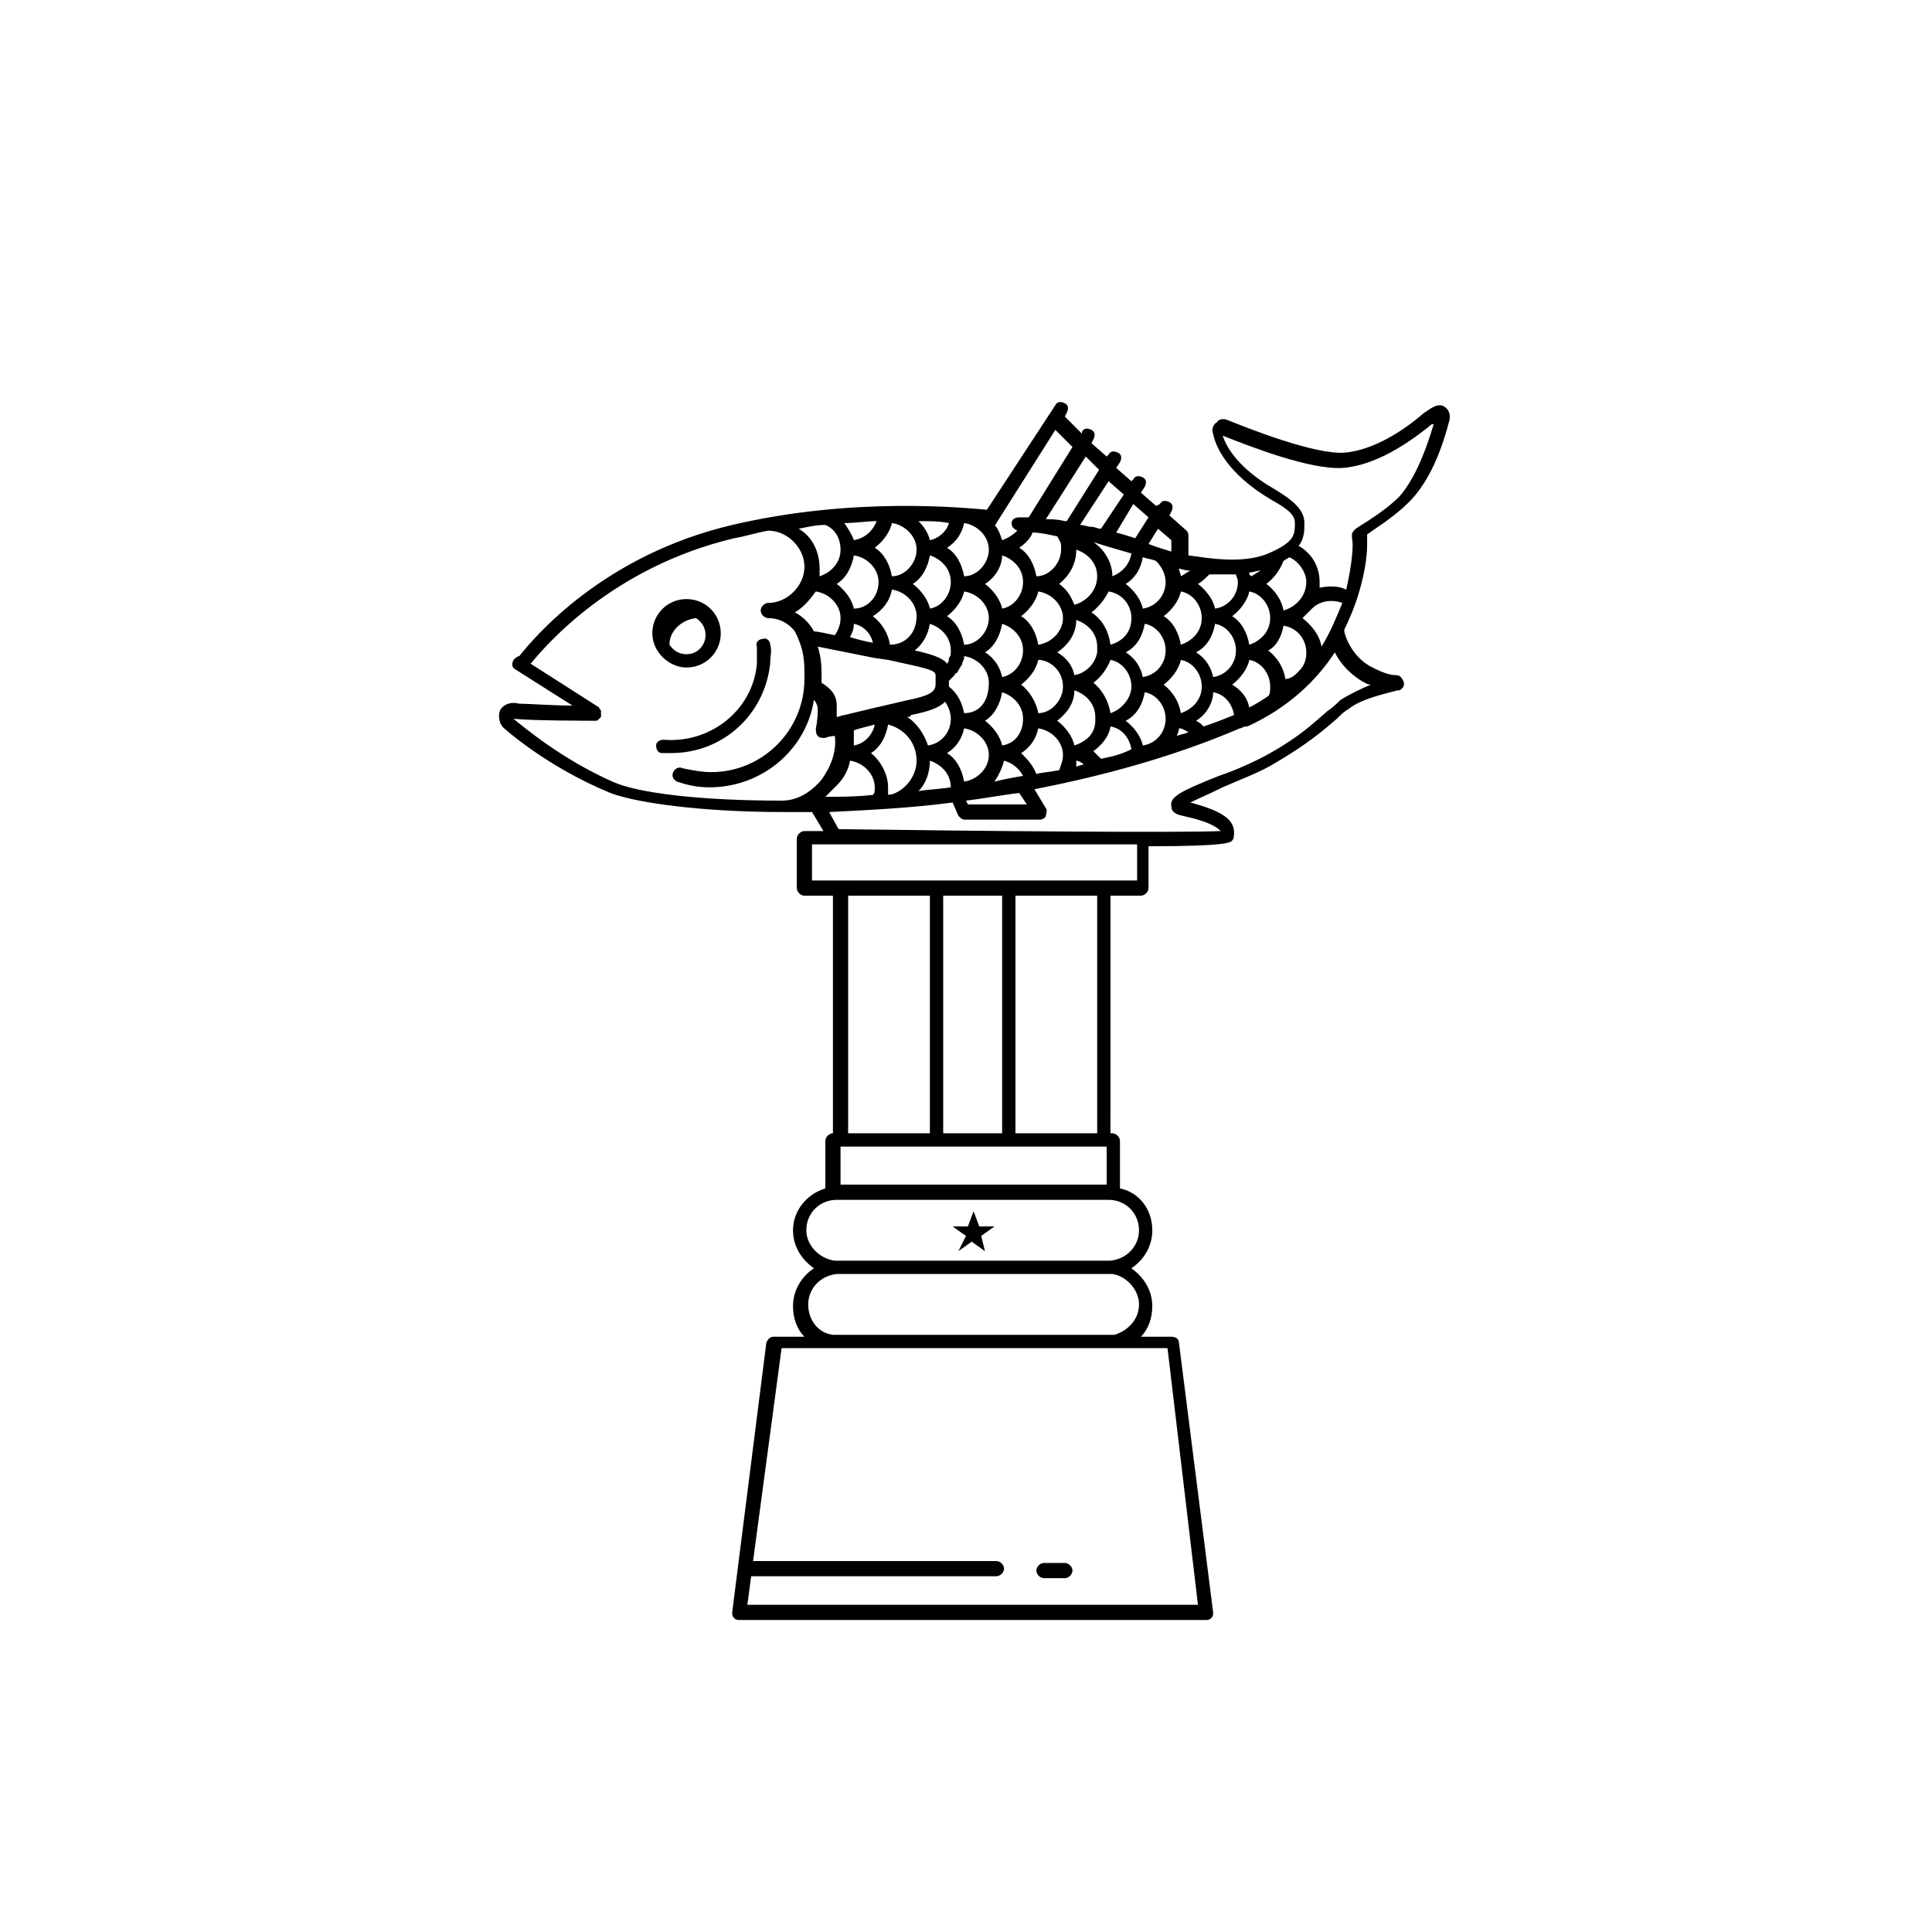 <?xml version="1.0" encoding="UTF-8"?>
<!-- Uploaded to: ICON Repo, www.iconrepo.com, Generator: ICON Repo Mixer Tools -->
<svg fill="#000000" width="800px" height="800px" version="1.1" viewBox="144 144 512 512" xmlns="http://www.w3.org/2000/svg">
 <g>
  <path d="m526.96 251.88c-2.016-1.512-4.535 1.008-5.543 1.512-7.559 6.551-15.113 10.078-21.16 10.578-8.062 0.504-25.695-6.551-30.73-8.566-1.008-0.504-2.519-0.504-3.023 0.504-1.008 0.504-1.512 2.016-1.008 3.023 0.504 3.023 3.527 10.578 15.617 17.633 4.535 2.519 6.047 4.031 6.047 6.047 0 3.023 0 5.039-7.055 8.062-7.055 3.023-17.129 1.008-21.16 0.504v-5.039c0-0.504 0-1.008-0.504-1.512l-4.535-4.031 0.504-1.008c0.504-1.008 0.504-2.016-0.504-2.519-1.008-0.504-2.016-0.504-2.519 0.504l-1.004 0.508-4.031-3.527 1.008-1.512c0.504-1.008 0.504-2.016-0.504-2.519-1.008-0.504-2.016-0.504-2.519 0.504l-0.504 0.504-4.031-3.527 1.008-1.512c0.504-1.008 0.504-2.016-0.504-2.519-1.008-0.504-2.016-0.504-2.519 0.504l-0.504 0.504-4.031-3.527 0.504-1.008c0.504-1.008 0.504-2.016-0.504-2.519-1.008-0.504-2.016-0.504-2.519 0.504v0.504l-4.535-4.535 0.504-1.008c0.504-1.008 0.504-2.016-0.504-2.519-1.008-0.504-2.016-0.504-2.519 0.504l-18.133 27.715c-6.047-0.504-35.266-3.527-67.512 4.031-34.258 8.062-52.395 29.727-56.426 34.762-0.504 0-1.008 0.504-1.512 1.008-0.504 1.008-0.504 2.016 0.504 2.519l15.113 9.574c-5.039 0-12.09-0.504-14.105-0.504-2.016-0.504-3.527 0-4.535 1.008-1.512 1.512-0.504 4.031-0.504 4.031 0 0.504 0.504 0.504 0.504 1.008 0.504 0.504 11.586 10.578 28.719 17.633 6.551 2.519 23.68 5.039 45.848 5.039h0.504 1.008 6.047l3.023 5.039h-5.039c-1.008 0-2.016 1.008-2.016 2.016v13.098c0 1.008 1.008 2.016 2.016 2.016l7.555-0.004v62.977-0.004c-1.008 0-2.016 1.008-2.016 2.016v12.594c-5.039 1.512-8.566 6.047-8.566 11.082 0 4.031 2.016 7.559 5.543 10.078-3.023 2.016-5.543 5.543-5.543 10.078 0 3.023 1.008 6.047 3.023 8.062h-8.062c-1.008 0-1.512 0.504-2.016 1.512l-9.062 71.539c0 0.504 0 1.008 0.504 1.512 0.504 0.504 1.008 0.504 1.512 0.504h123.43c0.504 0 1.008 0 1.512-0.504 0.5-0.504 0.5-1.008 0.5-1.512l-9.07-71.539c0-1.008-1.008-1.512-2.016-1.512h-8.062c2.016-2.016 3.023-5.039 3.023-8.062 0-4.031-2.016-7.559-5.543-10.078 3.023-2.016 5.543-5.543 5.543-10.078 0-5.543-3.527-10.078-8.566-11.082v-12.594c0-1.008-1.008-2.016-2.016-2.016h-0.504l0.008-62.973h8.062c1.008 0 2.016-1.008 2.016-2.016v-11.082c21.16 0 21.664-1.008 22.168-1.512s0.504-1.512 0.504-2.016c0-3.023-2.016-5.543-11.586-8.062 2.016-1.008 5.543-2.519 8.566-4.031 4.535-2.016 10.078-4.031 14.105-6.551 8.566-5.039 12.594-8.566 16.121-11.586 1.008-1.008 2.016-2.016 3.023-2.519 3.527-3.023 11.586-4.535 13.098-5.039h0.504c1.008-0.504 1.512-1.512 1.008-2.519-0.504-1.008-1.008-1.512-2.016-1.512-0.504 0-2.519 0-7.055-2.519-5.039-3.023-6.551-8.566-6.551-9.07v-0.504c5.039-10.078 6.047-19.145 6.047-22.168v-3.023c2.016-1.512 7.055-4.535 11.082-8.566 4.535-4.535 8.062-11.586 10.578-21.16 0 0.008 1.008-2.512-1.008-4.023zm-35.266 53.402c2.016-2.016 5.039-2.519 8.062-1.512-1.512 3.527-3.023 7.559-5.543 11.586-0.504-3.023-2.519-5.543-5.039-7.559 1.008-1.004 1.512-1.508 2.519-2.516zm-75.57 51.895h-15.617l-0.504-1.008c4.535-0.504 9.574-1.512 14.105-2.016zm-54.41-32.246v-0.504-1.008c0-2.519 0-5.039-1.008-8.062 2.519 0.504 7.559 1.512 15.113 3.023l3.527 0.504c9.07 2.016 12.594 2.519 12.594 4.031v1.512c0 2.016 0.504 3.527-7.055 5.039-6.551 1.512-13.098 3.023-17.129 4.031-0.504 0-1.512 0.504-2.016 0.504v-3.023c0-3.527-2.519-5.039-4.027-6.047zm1.004-41.816c2.519 1.008 4.031 3.527 4.031 6.551 0 3.527-2.519 6.047-5.543 7.055v-2.016c0-4.535-2.016-8.566-5.543-10.578 2.523-0.508 4.539-1.012 7.055-1.012zm54.918 2.016c2.016 0 4.031 0.504 6.551 1.008 0.504 1.008 1.008 1.512 1.008 2.519v1.008c0 3.527-3.023 7.055-6.551 7.055-0.504-3.023-2.016-6.047-4.535-7.559 1.512-1.008 3.023-2.519 3.527-4.031zm26.195 5.543c-0.504 3.023-2.519 5.039-5.039 6.047 0-3.527-2.016-7.055-5.039-9.07 3.027 1.008 6.555 2.016 10.078 3.023zm31.238 5.039c1.008 0 2.016-0.504 3.023-0.504-1.008 0.504-1.512 1.008-2.519 1.512-0.504-0.504-0.504-0.504-0.504-1.008zm0 5.035c3.023 0.504 5.543 3.527 5.543 7.055 0 3.527-2.519 6.047-5.543 7.055-0.504-3.023-2.016-6.047-4.535-7.559 2.016-1.512 4.031-4.031 4.535-6.551zm9.066 9.07c3.527 0.504 6.047 3.527 6.047 7.055 0 2.016-0.504 3.527-2.016 5.039l-0.504 0.504c-1.008 1.008-2.016 1.512-3.023 1.512-0.504-3.023-2.016-5.543-4.535-7.559 2.019-1.008 3.531-3.527 4.031-6.551zm-18.137-0.504c3.023 0.504 5.543 3.527 5.543 7.055 0 3.527-2.519 6.551-6.047 7.055-0.504-2.519-2.016-5.039-4.535-6.551 3.023-1.512 4.535-4.535 5.039-7.559zm-37.281 32.242c-0.504-2.519-2.519-5.039-4.535-6.551 2.519-2.016 4.535-4.535 4.535-8.062 3.023 1.008 5.543 3.527 5.543 7.055v0.504 0.504c0 3.531-2.519 5.547-5.543 6.551zm-21.16 9.574c1.008-1.512 2.016-3.527 2.519-5.543 2.016 0.504 4.031 2.016 5.039 4.031-3.023 0.504-5.543 1.008-7.559 1.512zm-28.211 3.527v-2.016c0-3.527-2.016-7.055-4.535-9.07 2.519-1.512 4.031-4.535 4.535-7.559 4.031 1.008 7.559 4.535 7.559 9.574 0 4.031-3.023 8.062-7.055 9.07 0-0.504 0 0-0.504 0 0.504 0 0 0 0 0zm1.008-72.047c3.527 0.504 6.551 3.527 6.551 7.055 0 3.527-3.023 7.055-6.551 7.055-0.504-3.023-2.016-6.047-4.535-7.559 2.016-1.512 4.031-4.031 4.535-6.551zm48.867 7.055c3.023 1.008 5.543 3.527 5.543 7.055s-2.519 6.551-6.047 7.559c-1.008-2.519-2.016-4.031-4.031-5.543 2.519-2.016 4.535-5.039 4.535-9.07zm18.137 19.648c3.023 0.504 5.543 3.527 5.543 7.055 0 3.527-2.519 6.551-6.047 7.055-0.504-2.519-2.016-5.039-4.535-6.551 3.023-1.512 4.535-4.535 5.039-7.559zm-9.066 23.68c-0.504-3.023-2.016-6.047-4.535-8.062 2.016-1.512 3.527-3.527 4.535-6.047 3.023 0.504 5.543 3.527 5.543 7.055-0.004 3.023-2.519 6.047-5.543 7.055zm-38.793 0c-0.504-2.519-1.512-5.039-4.031-7.055v-1.512c0.504-0.504 1.008-1.008 1.512-1.512 0 0 0-0.504 0.504-0.504 0.504-0.504 0.504-1.008 1.008-1.512 0-0.504 0.504-0.504 0.504-1.008s0.504-1.008 0.504-1.512v-0.504c3.527 0.504 6.551 3.527 6.551 7.055-0.004 5.039-2.523 8.062-6.551 8.062zm10.074-41.816c3.023 1.008 5.543 3.527 5.543 7.055 0 3.527-2.519 6.551-5.543 7.055-0.504-2.519-2.519-5.039-4.535-6.551 2.519-1.512 4.535-4.535 4.535-7.559zm-10.074 9.57c3.527 0.504 6.551 3.527 6.551 7.055 0 3.527-3.023 7.055-6.551 7.055-0.504-3.023-2.016-6.047-4.535-7.559 2.016-1.512 4.031-4.031 4.535-6.551zm5.539 16.125c2.519-1.512 4.031-4.535 4.535-7.559 3.023 1.008 5.543 3.527 5.543 7.055 0 3.527-2.519 6.551-5.543 7.055-0.504-2.519-2.016-5.039-4.535-6.551zm14.109-2.016c-0.504-3.023-2.016-6.047-4.535-7.559 2.016-1.512 4.031-4.031 4.535-6.551 3.527 0.504 6.551 3.527 6.551 7.055-0.004 3.527-3.023 6.551-6.551 7.055zm10.074-6.551c3.023 1.008 5.543 3.527 5.543 7.055v1.008 0.504c-0.504 3.023-3.023 5.543-6.047 6.047-0.504-2.519-2.016-4.535-4.535-6.047 3.023-2.016 5.039-5.039 5.039-8.566zm9.07 6.551c-0.504-3.527-2.016-6.551-5.039-8.566 2.016-1.512 3.527-3.527 4.535-5.543 3.527 0.504 6.047 3.527 6.047 7.055-0.004 3.527-2.016 6.047-5.543 7.055zm-38.793-32.246c3.527 0.504 6.551 3.527 6.551 7.055 0 3.527-3.023 7.055-6.551 7.055-0.504-3.023-2.016-6.047-4.535-7.559 2.519-1.512 4.031-4.031 4.535-6.551zm-9.07 8.566c3.023 1.008 5.543 3.527 5.543 7.055 0 3.527-2.519 6.551-5.543 7.055-0.504-2.519-2.519-5.039-4.535-6.551 2.519-1.512 4.031-4.535 4.535-7.559zm-10.578 23.68c-0.504-3.023-2.016-5.543-4.535-7.559 2.519-1.512 4.535-4.031 5.039-7.055 3.527 0.504 6.551 3.527 6.551 7.055-0.004 4.535-3.027 7.559-7.055 7.559zm-9.574-23.68c3.527 0.504 6.551 3.527 6.551 7.055 0 4.031-3.023 7.055-6.551 7.055-0.504-2.519-2.519-5.039-4.535-6.551 2.519-1.512 4.031-4.535 4.535-7.559zm0 18.137c2.519 0.504 4.535 2.519 5.039 5.039-2.519-0.504-4.535-1.008-6.047-1.512 0.504-1.008 1.008-2.016 1.008-3.527zm20.152 0c3.023 1.008 5.543 3.527 5.543 7.055 0 1.008 0 1.512-0.504 2.016v0.504c0 0.504-0.504 1.008-0.504 1.008-1.008-1.512-4.031-2.519-8.566-3.527 2.016-1.512 3.527-4.031 4.031-7.055zm4.031 20.656c1.008 1.512 1.512 3.023 1.512 4.535 0 3.527-2.519 6.551-6.047 7.055-1.008-3.023-3.023-6.047-5.543-7.559 0.504 0 1.008 0 1.008-0.504 5.039-1.008 7.559-2.016 9.07-3.527zm5.039 7.055c3.527 0.504 6.551 3.527 6.551 7.055s-3.023 6.551-6.551 7.055c-0.504-3.023-2.016-6.047-4.535-7.559 2.519-1.516 4.031-4.031 4.535-6.551zm10.074 4.531c-0.504-2.519-2.519-5.039-4.535-6.551 2.519-1.512 4.031-4.535 4.535-7.559 3.023 1.008 5.543 3.527 5.543 7.055 0 3.531-2.016 6.555-5.543 7.055zm5.039-16.121c2.016-1.512 4.031-4.031 4.535-6.551h0.504c3.527 0.504 6.047 3.527 6.047 7.055s-3.023 7.055-6.551 7.055c-0.504-3.023-2.519-6.047-4.535-7.559zm32.746 2.016c3.023 0.504 5.543 3.527 5.543 7.055s-2.519 6.551-6.047 7.055c-0.504-2.519-2.519-5.039-4.535-6.551 3.023-1.512 4.535-4.535 5.039-7.559zm9.574 5.543c-0.504-3.023-2.016-5.543-4.535-7.559 2.016-1.512 4.031-4.031 4.535-6.551 3.023 0.504 5.543 3.527 5.543 7.055s-2.519 6.047-5.543 7.055zm0-18.137c-0.504-3.023-2.016-6.047-4.535-7.559 2.016-1.512 4.031-4.031 4.535-6.551 3.023 0.504 5.543 3.527 5.543 7.055 0 3.527-2.519 6.047-5.543 7.055zm-6.551-22.168c1.512 1.512 2.519 3.527 2.519 5.543 0 3.527-2.519 6.551-6.047 7.055-0.504-2.519-2.519-5.039-4.535-6.551 2.519-1.512 4.031-4.031 4.535-7.055 1.512 0.504 2.519 0.504 3.527 1.008zm-59.953-5.543c-0.504-2.016-1.512-3.527-3.023-5.039 3.023 0 5.543 0 8.062 0.504-0.504 2.016-2.519 4.031-5.039 4.535zm-20.152 0c-0.504-1.512-1.512-3.023-2.519-4.535 3.023 0 6.047-0.504 8.566-0.504-1.008 2.519-3.023 4.535-6.047 5.039zm-10.074 13.602c3.527 0.504 6.551 3.527 6.551 7.055 0 1.512-0.504 3.023-1.512 4.535-2.519-0.504-4.535-1.008-5.543-1.008-1.008-2.016-3.023-4.031-5.039-5.039 2.519-1.512 4.031-3.527 5.543-5.543zm15.617 35.27c-0.504 2.519-2.519 5.039-5.543 5.543v-4.031c1.512-0.504 3.527-1.008 5.543-1.512zm-6.551 9.57c3.527 0.504 6.551 3.527 6.551 7.055 0 1.008 0 1.512-0.504 2.016-4.535 0.504-8.566 0.504-12.594 0.504 1.008-1.008 2.016-2.016 3.023-3.023 2.012-2.016 3.019-4.031 3.523-6.551zm21.16 0c3.023 1.008 5.543 3.527 5.543 7.055-3.023 0.504-5.543 0.504-8.566 1.008 2.016-2.016 3.023-5.039 3.023-8.062zm28.215 3.527c-1.008-2.519-2.519-4.031-4.031-5.543 2.519-1.512 4.031-4.031 4.535-6.551 3.527 0.504 6.551 3.527 6.551 7.055 0 1.512-0.504 2.519-1.008 4.031-2.519 0.504-4.031 0.504-6.047 1.008zm10.578-3.527c0.504 0 1.512 0.504 2.016 1.008-0.504 0-1.512 0.504-2.016 0.504v-1.512zm6.551-0.504-2.016-2.016c2.016-1.512 4.031-3.527 4.535-6.551 3.023 0.504 5.039 3.023 5.543 6.047-3.023 1.512-5.543 2.016-8.062 2.519zm20.656-8.059c1.008 0 1.512 0.504 2.519 1.008-1.008 0.504-2.016 0.504-3.023 1.008 0-0.504 0.504-1.008 0.504-2.016zm6.551-0.504c-0.504-0.504-1.008-1.008-2.016-1.512 2.519-1.512 4.535-4.535 4.535-7.559 3.023 0.504 5.039 3.023 5.543 6.047-2.523 1.008-5.043 2.016-8.062 3.023zm12.09-5.039c-0.504-2.519-2.016-4.535-4.535-6.047 2.016-1.512 4.031-4.031 4.535-6.551 3.023 0.504 5.543 3.527 5.543 7.055 0 1.008 0 2.016-0.504 2.519-1.512 1.008-3.023 2.016-5.039 3.023zm9.066-25.695c-0.504-3.023-2.519-5.543-4.535-7.055 2.016-1.512 3.527-3.527 4.535-6.047 0.504-0.504 1.008-0.504 1.512-1.008 2.519 1.008 4.535 4.031 4.535 6.551 0 3.527-2.519 6.551-6.047 7.559zm-12.594-9.57c0 0.504 0.504 1.008 0.504 2.016 0 3.527-2.519 6.551-6.047 7.055-0.504-2.519-2.519-5.039-4.535-6.551 1.008-0.504 2.016-1.512 3.023-2.519h7.055zm-12.09-1.008c-1.008 0.504-1.512 1.008-2.519 1.512 0-0.504-0.504-1.512-0.504-2.016 0.504 0 1.512 0.504 3.023 0.504zm-5.039-8.062v3.023c-1.512-0.504-3.527-1.008-6.047-2.016l2.519-4.031zm-6.047-6.047-3.527 5.543c-1.512-0.504-3.023-1.008-5.039-1.512l4.535-7.559zm-6.547-6.043-6.047 9.066c-1.008 0-1.512-0.504-2.519-0.504s-2.016-0.504-3.023-0.504l7.559-11.586zm-6.551-6.551-8.566 13.602h-0.504c-2.016-0.504-3.527-0.504-5.039-0.504l10.578-16.625zm-11.59-10.578 4.535 4.535-11.586 18.641h-2.519c-1.008 0-2.016 0.504-2.016 1.512 0 1.008 0.504 1.512 1.512 2.016-1.008 1.008-2.519 2.016-4.031 2.519-0.504-1.512-1.008-3.023-2.016-4.031 0.504 0 0.504-0.504 0.504-0.504zm-143.58 76.578h0.504c4.031 0.504 20.656 0.504 21.16 0.504 0.504 0 0.504 0 1.008-0.504l0.504-0.504v-0.504-1.008c0-0.504-0.504-0.504-0.504-1.008l-18.137-11.586c4.535-5.543 22.168-25.695 53.906-33.25 3.023-0.504 6.047-1.512 9.07-2.016 5.039 0 9.574 4.535 9.574 9.574s-4.535 9.574-9.574 9.574c-1.008 0-2.016 1.008-2.016 2.016 0 1.008 1.008 2.016 2.016 2.016 3.023 0 5.543 1.512 7.055 3.527 2.519 5.039 2.519 8.062 2.519 11.586v1.008c0 13.602-11.082 24.688-24.688 24.688-2.519 0-5.039-0.504-7.559-1.008-1.008-0.504-2.016 0-2.519 1.008-0.504 1.008 0 2.016 1.008 2.519 3.023 1.008 5.543 1.512 8.566 1.512 14.105 0 25.695-10.078 27.711-23.176 0.504 0.504 1.008 1.512 1.008 2.519 0 3.023-0.504 5.039-0.504 5.039 0 0.504 0 1.512 0.504 2.016 0.504 0.504 1.008 0.504 1.512 0.504h0.504s1.008-0.504 2.519-0.504c0.504 4.031-1.008 8.062-3.527 11.586-3.023 3.527-6.551 5.543-10.578 5.543-21.664 0-38.289-2.016-44.84-5.039-13.609-6.055-23.688-14.617-26.203-16.633zm88.668 46.855h21.664v62.977h-21.664zm68.52 66.5v10.078h-70.535v-10.078zm-27.711-3.527h-15.617v-62.973h15.617zm51.895 124.95h-119.41l1.008-7.559h64.992c1.008 0 2.016-1.008 2.016-2.016s-1.008-2.016-2.016-2.016l-64.488 0.004 7.559-56.426h13.602 1.512 72.043 1.512 13.602zm-15.621-79.602c0 4.031-3.023 7.055-6.551 8.062h-74.562c-4.031-0.504-6.551-4.031-6.551-8.062s3.023-7.559 7.559-8.062h0.504 72.043 0.504c3.531 0.508 7.055 4.031 7.055 8.062zm0-19.648c0 4.031-3.023 7.559-7.559 8.062h-0.504-72.043-0.504c-4.031-0.504-7.559-4.031-7.559-8.062 0-4.535 3.527-8.062 8.062-8.062h72.043c4.539 0.004 8.062 3.527 8.062 8.062zm-11.082-25.695h-21.664v-62.973h21.664zm10.074-67.004h-85.652v-9.574h70.535 9.574 6.047v9.574zm59.953-52.902c1.008 0.504 1.512 1.008 2.519 1.008-2.519 1.008-5.543 2.519-8.062 4.031-1.008 1.008-2.016 2.016-3.527 3.023-3.527 3.023-7.055 6.551-15.113 11.082-3.527 2.016-9.07 4.535-13.602 6.047-10.078 4.031-13.098 5.543-12.594 8.062 0 1.008 0.504 2.016 3.023 2.519 7.055 1.512 9.07 3.023 10.078 4.031-10.578 0.504-64.488 0-101.27-0.504l-2.519-4.535c10.078-0.504 21.16-1.008 32.746-2.519l1.512 3.527c0.504 0.504 1.008 1.008 1.512 1.008h20.152c0.504 0 1.512-0.504 1.512-1.008 0-0.504 0.504-1.512 0-2.016l-3.023-5.039c18.137-3.527 36.777-8.566 54.41-16.121 0.504 0 1.008-0.504 1.512-0.504h0.504c11.082-5.039 18.641-12.594 23.176-19.648 1.008 2.016 3.023 5.035 7.051 7.555zm10.078-48.867c-4.535 4.535-11.082 8.062-11.586 8.566s-1.008 1.008-1.008 1.512v1.008c0.504 1.512 0 7.055-1.512 13.602-2.016-1.008-4.535-1.008-7.055-0.504v-1.512c0-4.031-2.016-7.559-5.543-9.574 1.512-2.016 1.512-4.031 1.512-6.047 0-3.527-3.023-6.047-8.062-9.07-9.574-5.543-12.594-11.082-13.602-14.105 7.559 3.023 23.176 9.07 31.738 8.566 7.055-0.504 15.113-4.535 23.68-11.586h0.504c-2.516 8.562-5.539 15.113-9.066 19.145z"/>
  <path d="m325.94 320.9c5.039 0 9.07-4.031 9.07-9.07 0-5.039-4.031-9.07-9.07-9.07s-9.07 4.031-9.07 9.07c0.004 5.039 4.535 9.07 9.07 9.07zm0-3.527c-2.016 0-3.527-1.008-4.535-2.519 0-3.527 3.023-6.551 7.055-7.055 1.512 1.008 2.519 2.519 2.519 4.535 0 2.519-2.016 5.039-5.039 5.039z"/>
  <path d="m348.11 319.89c0-2.016 0.504-3.527 0-5.039 0-1.008-1.008-2.016-2.016-1.512-1.008 0-2.016 1.008-1.512 2.016v4.535c-1.008 12.09-12.09 21.16-24.688 20.152-1.008 0-2.016 0.504-2.016 1.512 0 1.008 0.504 2.016 1.512 2.016h2.519c13.605-0.004 24.688-10.078 26.199-23.68z"/>
  <path d="m407.55 469.02v0h-4.031l-1.512-4.031-1.512 4.031h-4.031l3.527 2.519-2.012 4.031 3.527-2.519 3.523 2.519-1.008-4.031z"/>
  <path d="m426.2 558.2h-5.543c-1.008 0-2.016 1.008-2.016 2.016 0 1.008 1.008 2.016 2.016 2.016h5.543c1.008 0 2.016-1.008 2.016-2.016 0-1.008-1.008-2.016-2.016-2.016z"/>
 </g>
</svg>
